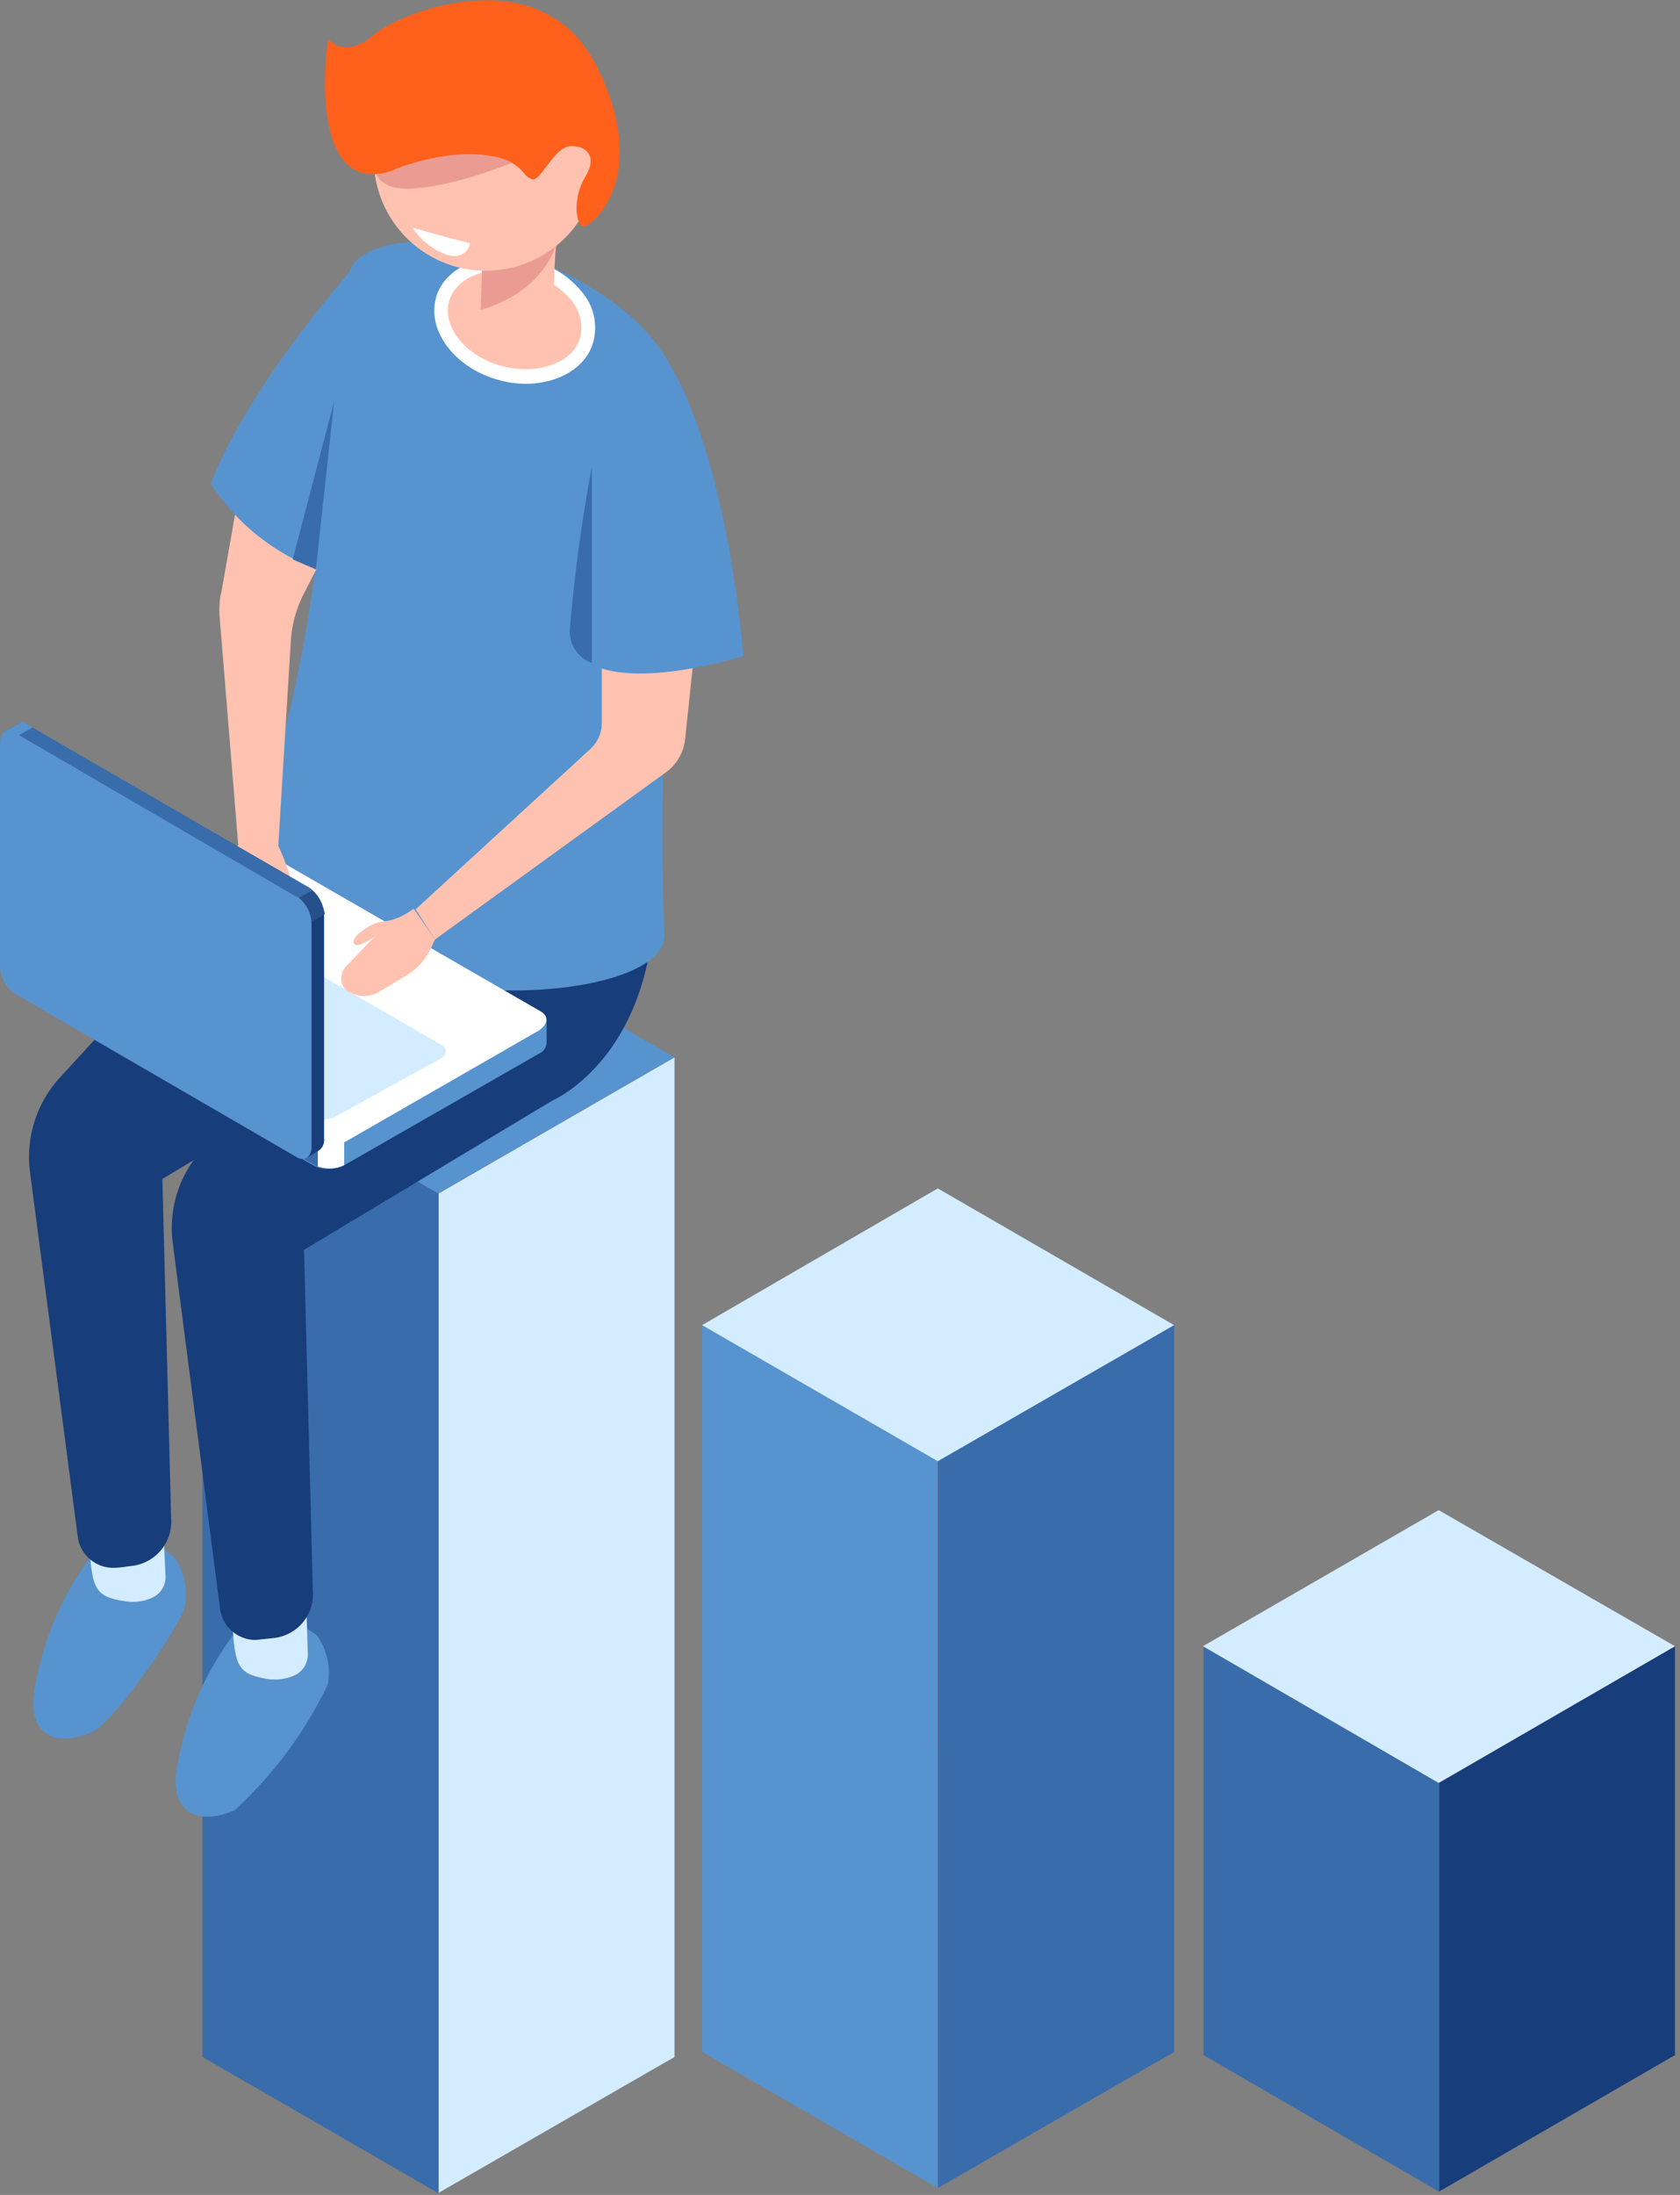 <svg width="268" height="350" fill="none" xmlns="http://www.w3.org/2000/svg"><rect width="100%" height="100%" fill="#808080" stroke="none"/><path d="M187.3 257.7l-37.7-21.8-37.6 21.8 37.6 21.7 37.7-21.7z" fill="#EF602E"/><path d="M149.6 233L112 211.2v116l37.6 21.7V233z" fill="#5793CE"/><path d="M149.6 349V233l37.7-21.8v116l-37.7 21.7z" fill="#396CAA"/><path d="M187.3 211.3l-37.7-21.8-37.6 21.8 37.6 21.7 37.7-21.7z" fill="#D4ECFF"/><path d="M229.5 349.5v-65.2l37.7-21.8v65.2l-37.7 21.8z" fill="#173D7A"/><path d="M229.5 284.3L192 262.5v65.2l37.6 21.8v-65.2z" fill="#396CAA"/><path d="M267.2 262.5l-37.7-21.7-37.6 21.7 37.6 21.8 37.7-21.8zM70 349.7V190.3l37.6-21.7V328l-37.7 21.7z" fill="#D4ECFF"/><path d="M70 190.3l-37.7-21.7V328l37.6 21.7V190.3z" fill="#396CAA"/><path d="M107.6 168.6l-37.7-21.8-37.6 21.8 37.6 21.7 37.7-21.7zM47.5 258.8s-6.2-3.2-10 1.5a49 49 0 00-9.5 23.1c-.2 7.5 6 6.9 9.5 5.2a66 66 0 0014.8-20 10.3 10.3 0 00-1.8-7.9l-3-2z" fill="#5793CE"/><path d="M48.9 257.1l.2 6.5a3.7 3.7 0 01-1.8 3.4c-1.4.7-3.1 1-4.8.7-4.5-.8-5-2-5.4-8.5-.4-6.5 11.8-2 11.8-2z" fill="#D4ECFF"/><path d="M24.8 246.3s-6.3-3.2-10 1.5a48.7 48.7 0 00-9.5 23.1c-.3 7.5 5.9 7 9.5 5.2 3.6-1.7 14.1-17 14.7-20a10.4 10.4 0 00-1.7-7.8c-1-.8-3-2-3-2z" fill="#5793CE"/><path d="M26.1 244.8l.3 6.4a3.6 3.6 0 01-1.8 3.4c-1.5.8-3.2 1-4.8.7-4.6-.7-5.1-2-5.5-8.5-.3-6.5 11.8-2 11.8-2z" fill="#D4ECFF"/><path d="M81.6 126.5C79.7 96.6 49 131 49 131l-20.9 20.6L9.4 172a18.7 18.7 0 00-4.6 15l7.6 58a5.7 5.7 0 005.7 5c1 0 2-.2 2.9-.3a7.1 7.1 0 006.3-7.6L25.9 188l39.5-23.8s18-7.6 16.2-37.6z" fill="#173D7A"/><path d="M104.3 138c-1.8-30-32.4 4.4-32.4 4.4l-21 20.5-18.8 20.6a18.5 18.5 0 00-4.5 15l7.5 58a5.7 5.7 0 005.7 5l2.8-.3a7 7 0 006.3-7.6l-1.4-54.3 39.6-23.8s18-7.6 16.2-37.5z" fill="#173D7A"/><path d="M86.2 41.8c23.2 9.7 22.8 23.4 22.8 23.4s-4.6 50.2-3 83.8c.6 14-74.6 15-63.3-22.4C55.9 82.5 50.9 46.8 57 41.4c6.2-5.4 23.1-2 29.1.4z" fill="#5793CE"/><path d="M93.7 54c-1.2 4.6-7.4 7.2-13.7 5.5-6.4-1.6-10.7-6.8-9.4-11.4 1.2-4.6 7.3-7.2 13.7-5.6 6.4 1.7 10.6 6.8 9.4 11.5z" fill="#FFC2B0"/><path d="M83.8 61.2c-1.4 0-2.8-.2-4.2-.6-6.8-1.8-11.4-7.6-10.1-12.9 1.2-5.2 8.1-8 15-6.3 3.3.8 6.1 2.5 8.2 5a8.8 8.8 0 012 7.9c-1 4.2-5.5 6.9-10.9 6.9zM80.3 43c-4.3 0-7.9 2-8.7 5.2-1 4.1 2.8 8.7 8.6 10.2s11.5-.7 12.4-4.8a6.9 6.9 0 00-1.6-5.9c-1.8-2-4.2-3.6-6.9-4.2a15 15 0 00-3.8-.5z" fill="#fff"/><path d="M77 40.8c0 2.8 0 5.5-.3 8.3 0 2.3 8 4.4 10 2.3C89 49.2 88 47 88.7 39.2 89 31.4 77 40.8 77 40.8z" fill="#FFC2B0"/><path d="M88.6 39.3s-2 7.3-11.9 10.1l.2-6.6 11.7-3.5z" fill="#EA9C92"/><path d="M94.8 20.8a17.8 17.8 0 11-34.6 9 17.8 17.8 0 0134.6-9z" fill="#FFC2B0"/><path d="M81.6 26S71.8 30 65 30.1c-6.8 0-5.3-5.6-5.3-5.6l20.2-3 1.7 4.3z" fill="#EA9C92"/><path d="M63 27s8.5-3.6 16-2c1.8.3 3.4 1.2 4.6 2.6.3.5.8.8 1.3 1 1.4.3 3.5-5.2 6.1-5.3 2.6-.1 4.4 1.7 2.3 5-2 3.5-1.4 7.3-.4 7.8 1 .5 11.3-7.4 2.3-25.5-9-18-32.4-8.3-36-4.7 0 0-3.8 3.4-6.8.4-.3 0-3.7 26 10.5 20.8z" fill="#FF601B"/><path d="M96 101.9v13.5a5.6 5.6 0 01-1.9 4.1L66.3 145l3.1 4.8 36.9-26.7a7.5 7.5 0 003-5.3l2.5-23.7L96 102z" fill="#FFC2B0"/><path d="M107 58.4s8.5 12.7 11.6 46.2c0 0-14.4 4.6-22.6 2-8.3-2.6 11-48.2 11-48.2z" fill="#5793CE"/><path d="M94.4 74.5c-1.6 8.6-2.8 17.3-3.5 26a5.3 5.3 0 003.5 5.2V74.5z" fill="#396CAA"/><path d="M87.1 162.6l-6.2-.8-39.8-23a5.5 5.5 0 00-5 .3L8 155.3l-3.8-.4v3.7a1.4 1.4 0 00.9 1.3l45 26a5.6 5.6 0 005-.2L86 168a2 2 0 001.2-1.7v-3.7z" fill="#5793CE"/><path d="M57.3 148.1l-2.8-1.6H23.4L8 155.3l-3.7-.5v3.7a1.4 1.4 0 00.9 1.3l45 26c.8.4 1.7.6 2.6.5l4.5-38.2z" fill="#396CAA"/><path d="M6 155l-1.7-.2v3.7a1.4 1.4 0 00.9 1.3l.8.5V155z" fill="#5793CE"/><path d="M50.7 186c1.4.5 3 .4 4.2-.2v-6.3h-4.2v6.6z" fill="#fff"/><path d="M50.3 182.2l-45.1-26c-1.3-.8-1.1-2.1.3-3l30.7-17.7a5.5 5.5 0 015-.2l45.1 26c1.3.8 1.1 2-.3 3L55.2 182a5.5 5.5 0 01-5 .2z" fill="#fff"/><path d="M49.5 178.2L12 156.6c-1-.7-1-1.7.3-2.3l16.5-9.2a4.6 4.6 0 014-.2l37.6 21.7c1 .6 1 1.7-.3 2.3L53.6 178a4.6 4.6 0 01-4 .2z" fill="#D4ECFF"/><path d="M38 134.7l-.5 3c-.4 2.7-.3 5.4.2 8l.6 2.8a3.9 3.9 0 003 3 2.1 2.1 0 002.6-1.8l.7-6.7s1.7 2.3 2.5 2.3c.9 0-.9-6.7-2.7-10.4-1.9-3.8-6.4-.2-6.4-.2z" fill="#FFC2B0"/><path d="M53.3 85.2l-4.9 9.6a19.2 19.2 0 00-2 7.3l-2 32.7-6.4-.1-3-36.8c0-1.2 0-2.3.3-3.4l3.3-18.7 14.7 9.4z" fill="#FFC2B0"/><path d="M48.7 184.7l-3.7-5-39.8-23a5.5 5.5 0 01-2.3-4.3v-32.6l-2.3-3 2.2-1.2a1.4 1.4 0 011.5 0l45.1 26a5.6 5.6 0 012.3 4.5v35.5a2 2 0 01-.9 1.9l-2 1.2z" fill="#173D7A"/><path d="M21.2 166l-2.8-1.6-15.5-27v-17.7l-2.3-3 2.2-1.2a1.4 1.4 0 011.5 0l45.1 26.1c.7.5 1.3 1.2 1.7 2L21.2 166z" fill="#396CAA"/><path d="M1.6 118l-1-1.3 2.2-1.2a1.4 1.4 0 011.6 0l.8.5-3.6 2z" fill="#5793CE"/><path d="M49.8 142a6 6 0 012 3.8l-4.5 2.5-2.1-3.7 4.6-2.6z" fill="#274F89"/><path d="M47.3 143l-45-26.2c-1.3-.7-2.3 0-2.3 1.8V154a5.5 5.5 0 002.3 4.4l45 26.1c1.3.8 2.4 0 2.4-1.7v-35.5a5.5 5.5 0 00-2.4-4.4z" fill="#5793CE"/><path d="M69.4 149.8l-.7 1.5a10 10 0 01-3.8 4.2l-4.5 2.7a4.6 4.6 0 01-4.6 0h-.2a2.7 2.7 0 01-.4-4.1l4.6-4.8s-2.6 2-3.3 1.2c-.8-.8 2.5-3.5 4.9-3.6 1.7-.2 3.2-1 4.6-2l3.4 4.9z" fill="#FFC2B0"/><path d="M57.6 41.3S40.4 60 33.6 77.1a34.8 34.8 0 0020.1 14.7c14.4 4.2 3.9-50.5 3.9-50.5z" fill="#5793CE"/><path d="M50.4 90.7L53.3 64l-6.6 25.2 3.7 1.6z" fill="#396CAA"/><path d="M70.4 37.6l-4.6-1.3a11 11 0 005.4 4.3c3.3 1 3.8-1.8 3.8-1.8l-4.6-1.2z" fill="#fff"/></svg>